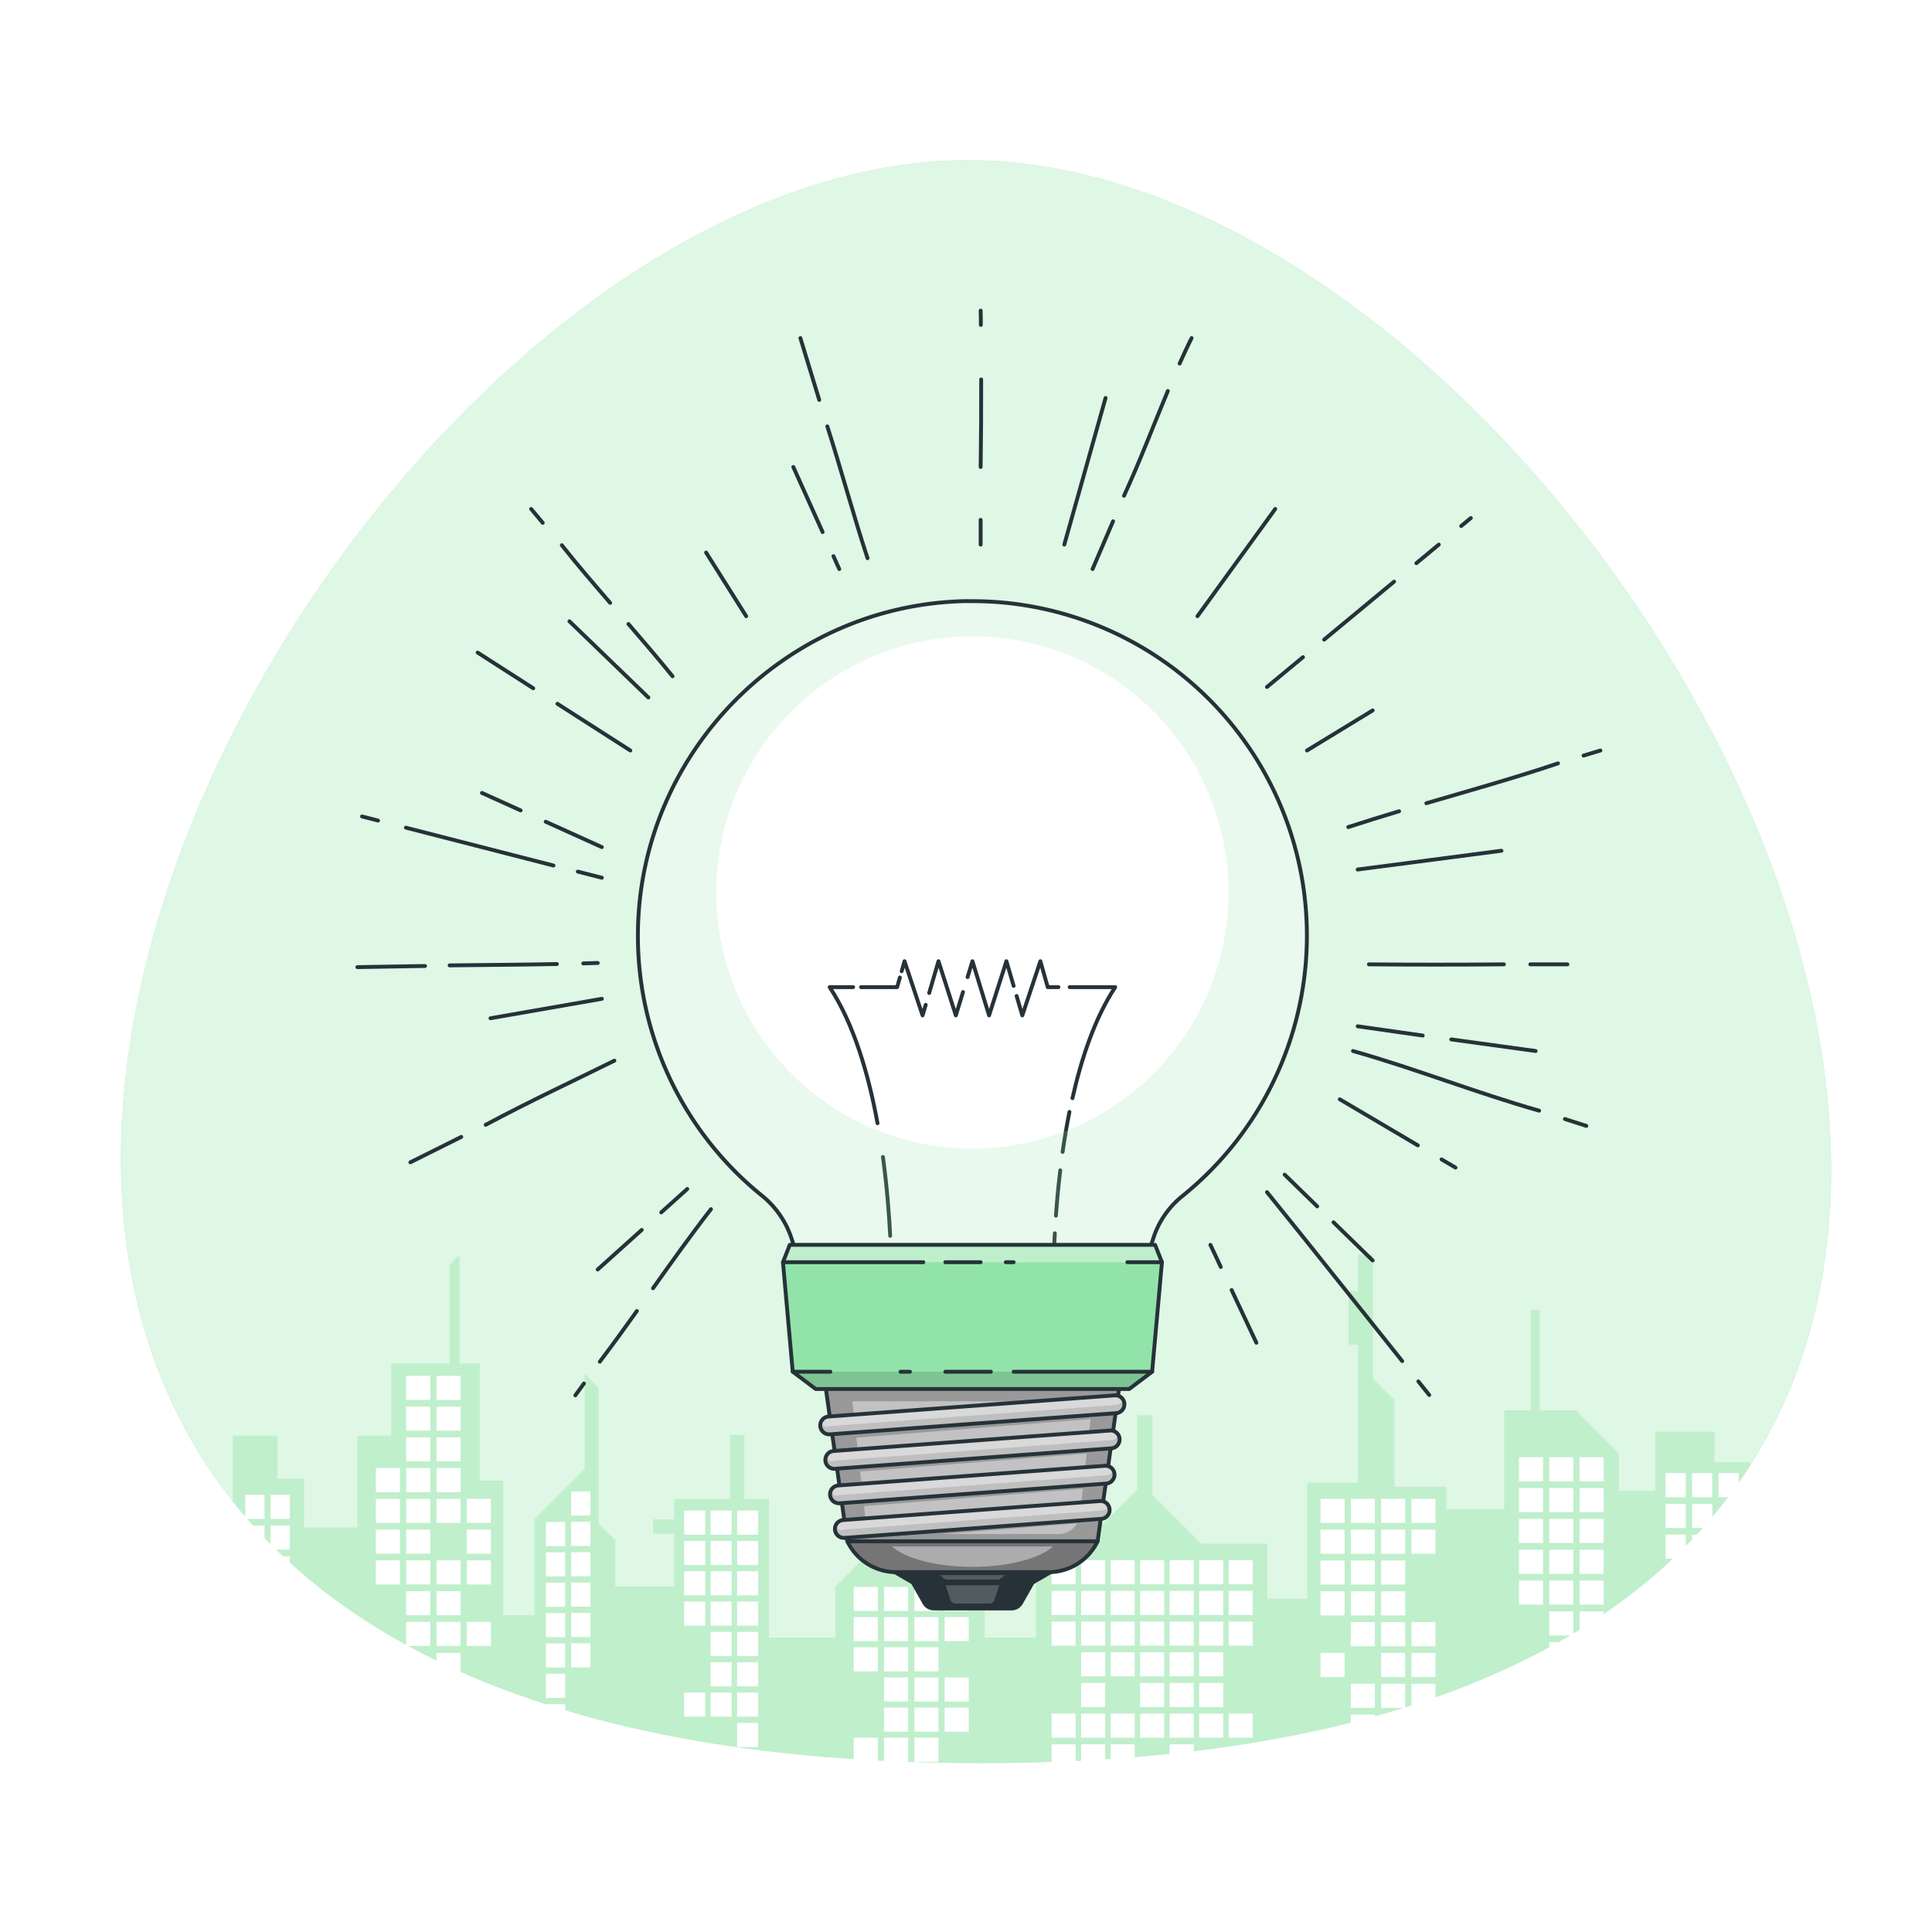 <svg class="animated" id="freepik_stories-light-bulb" xmlns="http://www.w3.org/2000/svg" xmlns:xlink="http://www.w3.org/1999/xlink" viewBox="0 0 500 500" version="1.1" xmlns:svgjs="http://svgjs.com/svgjs"><style>svg#freepik_stories-light-bulb:not(.animated) .animable {opacity: 0;}svg#freepik_stories-light-bulb.animated #freepik--background-simple--inject-2 {animation: 1s 1 forwards cubic-bezier(.36,-0.01,.5,1.38) slideLeft;animation-delay: 0s;}svg#freepik_stories-light-bulb.animated #freepik--Buildings--inject-2 {animation: 1s 1 forwards cubic-bezier(.36,-0.01,.5,1.38) lightSpeedRight,3s Infinite  linear shake;animation-delay: 0s,1s;}svg#freepik_stories-light-bulb.animated #freepik--Lines--inject-2 {animation: 1s 1 forwards cubic-bezier(.36,-0.01,.5,1.38) slideLeft,3s Infinite  linear heartbeat;animation-delay: 0s,1s;}svg#freepik_stories-light-bulb.animated #freepik--light-bulb--inject-2 {animation: 1s 1 forwards cubic-bezier(.36,-0.01,.5,1.38) zoomIn,1.5s Infinite  linear floating;animation-delay: 0s,1s;}            @keyframes slideLeft {                0% {                    opacity: 0;                    transform: translateX(-30px);                }                100% {                    opacity: 1;                    transform: translateX(0);                }            }                    @keyframes lightSpeedRight {              from {                transform: translate3d(50%, 0, 0) skewX(-20deg);                opacity: 0;              }              60% {                transform: skewX(10deg);                opacity: 1;              }              80% {                transform: skewX(-2deg);              }              to {                opacity: 1;                transform: translate3d(0, 0, 0);              }            }                    @keyframes shake {                10%, 90% {                    transform: translate3d(-1px, 0, 0);                  }                  20%, 80% {                    transform: translate3d(2px, 0, 0);                  }                  30%, 50%, 70% {                    transform: translate3d(-4px, 0, 0);                  }                  40%, 60% {                    transform: translate3d(4px, 0, 0);                  }            }                    @keyframes heartbeat {                0% {                    transform: scale(1);                }                10% {                    transform: scale(1.1);                }                30% {                    transform: scale(1);                }                40% {                    transform: scale(1);                }                50% {                    transform: scale(1.1);                }                60% {                    transform: scale(1);                }                100% {                    transform: scale(1);                }            }                    @keyframes zoomIn {                0% {                    opacity: 0;                    transform: scale(0.5);                }                100% {                    opacity: 1;                    transform: scale(1);                }            }                    @keyframes floating {                0% {                    opacity: 1;                    transform: translateY(0px);                }                50% {                    transform: translateY(-10px);                }                100% {                    opacity: 1;                    transform: translateY(0px);                }            }        </style><g id="freepik--background-simple--inject-2" class="animable" style="transform-origin: 252.601px 248.87px;"><path d="M453,379.17c-29.17,45.62-91.05,77.11-199.17,77.11-100.52,0-161.5-27.22-193.59-67.71C-33,271,117.45,41.46,250.54,41.46,380.17,41.46,529.69,259.2,453,379.17Z" style="fill: rgb(146, 227, 169); transform-origin: 252.601px 248.87px;" id="eli21mnlue2k" class="animable"></path><g id="eleostmvikc7"><path d="M453,379.17c-29.17,45.62-91.05,77.11-199.17,77.11-100.52,0-161.5-27.22-193.59-67.71C-33,271,117.45,41.46,250.54,41.46,380.17,41.46,529.69,259.2,453,379.17Z" style="fill: rgb(255, 255, 255); opacity: 0.7; transform-origin: 252.601px 248.87px;" class="animable"></path></g></g><g id="freepik--Buildings--inject-2" class="animable" style="transform-origin: 256.62px 395.16px;"><g id="elaw41ho4yx76"><path d="M453,378.44v.73c-29.17,45.62-91.05,77.11-199.17,77.11-100.52,0-161.5-27.22-193.59-67.71v-17H71.84v11.08h6.85v12.66H92.48V371.58h8.75V352.85h15.13V327.27l2.57-2.56v28.15h5.22v30.33h6.09V418h8.06V393.21l13-13V355.5l3.62,3.61v35.15l4.33,4.34v12H174.5V396.9H169v-3.69h5.51v-5.28h14.43V371.36h3.7v16.57H199V423.8h17.21V410.62l10-10h8.09V382.13H239v18.46h5.78l10.07,10.08V423.8h13.25V399.54h12.2l14-14v-19.3h3.95v20.61l12.63,12.63h17.09v14.27h10.35V383.71h13.13V348h-2.44V334.19h2.44v-9.48h3.87v32.13l5.55,5.54v22.39h13.45v5.8h15V365h6.85v-26h2.27v26h9.44L419,376.25v9.57h9.42V370.53H443.7v7.91Z" style="fill: rgb(146, 227, 169); opacity: 0.4; transform-origin: 256.62px 390.495px;" class="animable"></path></g><rect x="105.12" y="356.07" width="6.23" height="6.23" style="fill: rgb(255, 255, 255); transform-origin: 108.235px 359.185px;" id="elxfprv1ypbio" class="animable"></rect><rect x="112.97" y="356.07" width="6.23" height="6.23" style="fill: rgb(255, 255, 255); transform-origin: 116.085px 359.185px;" id="el18fwhreaqv8" class="animable"></rect><rect x="105.12" y="364.03" width="6.23" height="6.23" style="fill: rgb(255, 255, 255); transform-origin: 108.235px 367.145px;" id="el76m1zld24xs" class="animable"></rect><rect x="112.97" y="364.03" width="6.23" height="6.23" style="fill: rgb(255, 255, 255); transform-origin: 116.085px 367.145px;" id="elfeazpm6g32e" class="animable"></rect><rect x="105.12" y="371.98" width="6.23" height="6.23" style="fill: rgb(255, 255, 255); transform-origin: 108.235px 375.095px;" id="elht1n9dfbiyj" class="animable"></rect><rect x="112.97" y="371.98" width="6.23" height="6.23" style="fill: rgb(255, 255, 255); transform-origin: 116.085px 375.095px;" id="elm38hxi5zkz" class="animable"></rect><rect x="105.12" y="379.94" width="6.23" height="6.23" style="fill: rgb(255, 255, 255); transform-origin: 108.235px 383.055px;" id="el19ytz44ts57" class="animable"></rect><rect x="112.97" y="379.94" width="6.23" height="6.23" style="fill: rgb(255, 255, 255); transform-origin: 116.085px 383.055px;" id="eloyiaejk19am" class="animable"></rect><rect x="105.12" y="387.9" width="6.23" height="6.23" style="fill: rgb(255, 255, 255); transform-origin: 108.235px 391.015px;" id="elmnj2aw6bcbn" class="animable"></rect><rect x="112.97" y="387.9" width="6.23" height="6.23" style="fill: rgb(255, 255, 255); transform-origin: 116.085px 391.015px;" id="elkc9shefimg" class="animable"></rect><rect x="105.12" y="395.86" width="6.23" height="6.23" style="fill: rgb(255, 255, 255); transform-origin: 108.235px 398.975px;" id="el5oxcrm3li27" class="animable"></rect><rect x="105.12" y="403.82" width="6.23" height="6.23" style="fill: rgb(255, 255, 255); transform-origin: 108.235px 406.935px;" id="elwjvw94vepkq" class="animable"></rect><rect x="112.97" y="403.82" width="6.23" height="6.23" style="fill: rgb(255, 255, 255); transform-origin: 116.085px 406.935px;" id="elw3mh1j7irie" class="animable"></rect><rect x="105.12" y="411.78" width="6.23" height="6.23" style="fill: rgb(255, 255, 255); transform-origin: 108.235px 414.895px;" id="elye1av6hxpl" class="animable"></rect><rect x="112.97" y="411.78" width="6.23" height="6.23" style="fill: rgb(255, 255, 255); transform-origin: 116.085px 414.895px;" id="el8xft3drt1ul" class="animable"></rect><rect x="105.12" y="419.74" width="6.23" height="6.23" style="fill: rgb(255, 255, 255); transform-origin: 108.235px 422.855px;" id="elpxnon7egf7i" class="animable"></rect><rect x="112.97" y="419.74" width="6.23" height="6.23" style="fill: rgb(255, 255, 255); transform-origin: 116.085px 422.855px;" id="elm49jjkunepe" class="animable"></rect><rect x="120.81" y="387.9" width="6.23" height="6.23" style="fill: rgb(255, 255, 255); transform-origin: 123.925px 391.015px;" id="elx4u2aefsrr" class="animable"></rect><rect x="120.81" y="395.86" width="6.23" height="6.23" style="fill: rgb(255, 255, 255); transform-origin: 123.925px 398.975px;" id="el3rqx0dvzeel" class="animable"></rect><rect x="120.81" y="403.82" width="6.23" height="6.23" style="fill: rgb(255, 255, 255); transform-origin: 123.925px 406.935px;" id="el0je5jc1m3hxv" class="animable"></rect><rect x="120.81" y="419.74" width="6.23" height="6.23" style="fill: rgb(255, 255, 255); transform-origin: 123.925px 422.855px;" id="elqgk541jyp2" class="animable"></rect><rect x="97.27" y="379.94" width="6.23" height="6.23" style="fill: rgb(255, 255, 255); transform-origin: 100.385px 383.055px;" id="elzlf2ql22zle" class="animable"></rect><rect x="97.27" y="387.9" width="6.23" height="6.23" style="fill: rgb(255, 255, 255); transform-origin: 100.385px 391.015px;" id="el0x4e9rzee3x" class="animable"></rect><rect x="97.27" y="395.86" width="6.23" height="6.23" style="fill: rgb(255, 255, 255); transform-origin: 100.385px 398.975px;" id="ellzihgim9qjm" class="animable"></rect><rect x="97.27" y="403.82" width="6.23" height="6.23" style="fill: rgb(255, 255, 255); transform-origin: 100.385px 406.935px;" id="eldsyd7gjutf" class="animable"></rect><rect x="147.81" y="385.98" width="4.99" height="6.23" style="fill: rgb(255, 255, 255); transform-origin: 150.305px 389.095px;" id="elviagncmql4" class="animable"></rect><rect x="147.81" y="393.85" width="4.99" height="6.23" style="fill: rgb(255, 255, 255); transform-origin: 150.305px 396.965px;" id="elfc0ka7tdhr7" class="animable"></rect><rect x="147.81" y="401.71" width="4.99" height="6.23" style="fill: rgb(255, 255, 255); transform-origin: 150.305px 404.825px;" id="ellcxueht8tur" class="animable"></rect><rect x="147.81" y="409.57" width="4.99" height="6.23" style="fill: rgb(255, 255, 255); transform-origin: 150.305px 412.685px;" id="elsi9dcnotrz" class="animable"></rect><rect x="147.81" y="417.43" width="4.99" height="6.23" style="fill: rgb(255, 255, 255); transform-origin: 150.305px 420.545px;" id="el18pd7nua5o3" class="animable"></rect><rect x="147.81" y="425.29" width="4.99" height="6.23" style="fill: rgb(255, 255, 255); transform-origin: 150.305px 428.405px;" id="elj9xter3q5z" class="animable"></rect><rect x="141.27" y="393.89" width="4.99" height="6.23" style="fill: rgb(255, 255, 255); transform-origin: 143.765px 397.005px;" id="el3th1o48bxjh" class="animable"></rect><rect x="141.27" y="401.75" width="4.99" height="6.23" style="fill: rgb(255, 255, 255); transform-origin: 143.765px 404.865px;" id="elmgpnxg8pt0i" class="animable"></rect><rect x="141.27" y="409.6" width="4.99" height="6.23" style="fill: rgb(255, 255, 255); transform-origin: 143.765px 412.715px;" id="elj1jbgyzmnh" class="animable"></rect><rect x="141.27" y="417.46" width="4.99" height="6.23" style="fill: rgb(255, 255, 255); transform-origin: 143.765px 420.575px;" id="elabyvzc7ah5c" class="animable"></rect><rect x="141.27" y="425.31" width="4.99" height="6.23" style="fill: rgb(255, 255, 255); transform-origin: 143.765px 428.425px;" id="el0jx0h2l7fd99" class="animable"></rect><rect x="141.27" y="433.17" width="4.99" height="6.23" style="fill: rgb(255, 255, 255); transform-origin: 143.765px 436.285px;" id="elvsw7uuzrqdn" class="animable"></rect><rect x="70.01" y="386.85" width="4.99" height="6.23" style="fill: rgb(255, 255, 255); transform-origin: 72.505px 389.965px;" id="el9s376pwbhzn" class="animable"></rect><rect x="70.01" y="394.81" width="4.99" height="6.23" style="fill: rgb(255, 255, 255); transform-origin: 72.505px 397.925px;" id="elmeskyhqgpa" class="animable"></rect><rect x="70.01" y="402.77" width="4.99" height="6.23" style="fill: rgb(255, 255, 255); transform-origin: 72.505px 405.885px;" id="elc8zlpt30ayh" class="animable"></rect><rect x="70.01" y="418.68" width="4.99" height="6.23" style="fill: rgb(255, 255, 255); transform-origin: 72.505px 421.795px;" id="elnfwxgl5wnm" class="animable"></rect><rect x="70.01" y="426.64" width="4.99" height="6.23" style="fill: rgb(255, 255, 255); transform-origin: 72.505px 429.755px;" id="ellxosld6xhea" class="animable"></rect><rect x="63.47" y="386.85" width="4.99" height="6.23" style="fill: rgb(255, 255, 255); transform-origin: 65.965px 389.965px;" id="el7f5p4bw7usf" class="animable"></rect><rect x="63.47" y="394.81" width="4.99" height="6.23" style="fill: rgb(255, 255, 255); transform-origin: 65.965px 397.925px;" id="eldgbjqegt0tb" class="animable"></rect><rect x="63.47" y="402.77" width="4.99" height="6.23" style="fill: rgb(255, 255, 255); transform-origin: 65.965px 405.885px;" id="elckhjnhzq5a" class="animable"></rect><rect x="63.47" y="410.72" width="4.99" height="6.23" style="fill: rgb(255, 255, 255); transform-origin: 65.965px 413.835px;" id="elkoczrql2jj" class="animable"></rect><rect x="63.47" y="418.68" width="4.99" height="6.23" style="fill: rgb(255, 255, 255); transform-origin: 65.965px 421.795px;" id="elppmobeql57" class="animable"></rect><rect x="183.91" y="390.94" width="5.44" height="6.23" style="fill: rgb(255, 255, 255); transform-origin: 186.63px 394.055px;" id="eljdffzi5vwc" class="animable"></rect><rect x="190.76" y="390.94" width="5.44" height="6.23" style="fill: rgb(255, 255, 255); transform-origin: 193.48px 394.055px;" id="el7ee479qk9s2" class="animable"></rect><rect x="183.91" y="398.79" width="5.44" height="6.23" style="fill: rgb(255, 255, 255); transform-origin: 186.63px 401.905px;" id="elp9b0rq3ub9n" class="animable"></rect><rect x="190.76" y="398.79" width="5.44" height="6.23" style="fill: rgb(255, 255, 255); transform-origin: 193.48px 401.905px;" id="el47kih3jd4m9" class="animable"></rect><rect x="183.91" y="406.64" width="5.44" height="6.23" style="fill: rgb(255, 255, 255); transform-origin: 186.63px 409.755px;" id="el7ba0rfosp8v" class="animable"></rect><rect x="190.76" y="406.64" width="5.44" height="6.23" style="fill: rgb(255, 255, 255); transform-origin: 193.48px 409.755px;" id="elwd6sjv42tn" class="animable"></rect><rect x="183.91" y="414.49" width="5.44" height="6.23" style="fill: rgb(255, 255, 255); transform-origin: 186.63px 417.605px;" id="elpl1werh24oc" class="animable"></rect><rect x="190.76" y="414.49" width="5.44" height="6.23" style="fill: rgb(255, 255, 255); transform-origin: 193.48px 417.605px;" id="eliaip5205wd" class="animable"></rect><rect x="183.91" y="422.34" width="5.44" height="6.23" style="fill: rgb(255, 255, 255); transform-origin: 186.63px 425.455px;" id="el4dohx1oozsr" class="animable"></rect><rect x="190.76" y="422.34" width="5.44" height="6.23" style="fill: rgb(255, 255, 255); transform-origin: 193.48px 425.455px;" id="el7znolv1nw2x" class="animable"></rect><rect x="183.91" y="430.19" width="5.44" height="6.23" style="fill: rgb(255, 255, 255); transform-origin: 186.63px 433.305px;" id="eltldcvhwhdgq" class="animable"></rect><rect x="190.76" y="430.19" width="5.44" height="6.23" style="fill: rgb(255, 255, 255); transform-origin: 193.48px 433.305px;" id="el3ay8o7o1s6g" class="animable"></rect><rect x="177.07" y="390.94" width="5.44" height="6.23" style="fill: rgb(255, 255, 255); transform-origin: 179.79px 394.055px;" id="elxcacbpmnc1s" class="animable"></rect><rect x="177.07" y="398.79" width="5.44" height="6.23" style="fill: rgb(255, 255, 255); transform-origin: 179.79px 401.905px;" id="elm1reqrwvwul" class="animable"></rect><rect x="177.07" y="406.64" width="5.44" height="6.23" style="fill: rgb(255, 255, 255); transform-origin: 179.79px 409.755px;" id="elw3id5q8iax" class="animable"></rect><rect x="177.07" y="414.49" width="5.44" height="6.23" style="fill: rgb(255, 255, 255); transform-origin: 179.79px 417.605px;" id="el3buu31s8zen" class="animable"></rect><rect x="228.79" y="410.7" width="6.23" height="6.23" style="fill: rgb(255, 255, 255); transform-origin: 231.905px 413.815px;" id="eli6ov2i4zoz" class="animable"></rect><rect x="236.64" y="410.7" width="6.23" height="6.23" style="fill: rgb(255, 255, 255); transform-origin: 239.755px 413.815px;" id="el86tuam1m67v" class="animable"></rect><rect x="228.79" y="418.51" width="6.23" height="6.23" style="fill: rgb(255, 255, 255); transform-origin: 231.905px 421.625px;" id="eldy6yu84gtug" class="animable"></rect><rect x="236.64" y="418.51" width="6.23" height="6.23" style="fill: rgb(255, 255, 255); transform-origin: 239.755px 421.625px;" id="elib24c3unq1n" class="animable"></rect><rect x="228.79" y="426.32" width="6.23" height="6.23" style="fill: rgb(255, 255, 255); transform-origin: 231.905px 429.435px;" id="el0i0xixlwn0p" class="animable"></rect><rect x="236.64" y="426.32" width="6.23" height="6.23" style="fill: rgb(255, 255, 255); transform-origin: 239.755px 429.435px;" id="elit83x7ymkhm" class="animable"></rect><rect x="228.79" y="434.12" width="6.23" height="6.23" style="fill: rgb(255, 255, 255); transform-origin: 231.905px 437.235px;" id="ely79n9rddxm" class="animable"></rect><rect x="236.64" y="434.12" width="6.23" height="6.23" style="fill: rgb(255, 255, 255); transform-origin: 239.755px 437.235px;" id="el53yukqbusdr" class="animable"></rect><rect x="228.79" y="441.93" width="6.23" height="6.23" style="fill: rgb(255, 255, 255); transform-origin: 231.905px 445.045px;" id="eldlpwkwjdj54" class="animable"></rect><rect x="236.64" y="441.93" width="6.23" height="6.23" style="fill: rgb(255, 255, 255); transform-origin: 239.755px 445.045px;" id="eluqmtbkz8nzl" class="animable"></rect><rect x="244.48" y="410.7" width="6.23" height="6.23" style="fill: rgb(255, 255, 255); transform-origin: 247.595px 413.815px;" id="elnzwnlz4vvqb" class="animable"></rect><rect x="244.48" y="418.51" width="6.23" height="6.23" style="fill: rgb(255, 255, 255); transform-origin: 247.595px 421.625px;" id="elpthd08iy2bi" class="animable"></rect><rect x="244.48" y="434.12" width="6.23" height="6.23" style="fill: rgb(255, 255, 255); transform-origin: 247.595px 437.235px;" id="elng3osmctahn" class="animable"></rect><rect x="244.48" y="441.93" width="6.23" height="6.23" style="fill: rgb(255, 255, 255); transform-origin: 247.595px 445.045px;" id="elw8e6yzmm0o" class="animable"></rect><rect x="220.95" y="410.7" width="6.23" height="6.23" style="fill: rgb(255, 255, 255); transform-origin: 224.065px 413.815px;" id="elb7r3dwlbwob" class="animable"></rect><rect x="220.95" y="418.51" width="6.23" height="6.23" style="fill: rgb(255, 255, 255); transform-origin: 224.065px 421.625px;" id="ela4e3fcxjw6i" class="animable"></rect><rect x="220.95" y="426.32" width="6.23" height="6.23" style="fill: rgb(255, 255, 255); transform-origin: 224.065px 429.435px;" id="el0xeynm6vnfjn" class="animable"></rect><rect x="349.58" y="387.9" width="6.23" height="6.23" style="fill: rgb(255, 255, 255); transform-origin: 352.695px 391.015px;" id="elh9249ku2wt4" class="animable"></rect><rect x="357.43" y="387.9" width="6.23" height="6.23" style="fill: rgb(255, 255, 255); transform-origin: 360.545px 391.015px;" id="el0sw7n9xzg6e" class="animable"></rect><rect x="349.58" y="395.88" width="6.23" height="6.23" style="fill: rgb(255, 255, 255); transform-origin: 352.695px 398.995px;" id="elosc5g6zfm4p" class="animable"></rect><rect x="357.43" y="395.88" width="6.23" height="6.23" style="fill: rgb(255, 255, 255); transform-origin: 360.545px 398.995px;" id="elaylfs9o1wsl" class="animable"></rect><rect x="349.58" y="403.85" width="6.23" height="6.23" style="fill: rgb(255, 255, 255); transform-origin: 352.695px 406.965px;" id="elnju5z9qixp" class="animable"></rect><rect x="357.43" y="403.85" width="6.23" height="6.23" style="fill: rgb(255, 255, 255); transform-origin: 360.545px 406.965px;" id="elj96eiiyyxg" class="animable"></rect><rect x="349.58" y="411.83" width="6.23" height="6.23" style="fill: rgb(255, 255, 255); transform-origin: 352.695px 414.945px;" id="eltwbah2r2uto" class="animable"></rect><rect x="357.43" y="411.83" width="6.23" height="6.23" style="fill: rgb(255, 255, 255); transform-origin: 360.545px 414.945px;" id="elne5m75nr6hm" class="animable"></rect><rect x="349.58" y="419.81" width="6.23" height="6.23" style="fill: rgb(255, 255, 255); transform-origin: 352.695px 422.925px;" id="el1p11i8tfljk" class="animable"></rect><rect x="357.43" y="419.81" width="6.23" height="6.23" style="fill: rgb(255, 255, 255); transform-origin: 360.545px 422.925px;" id="elpntmlm0nbt" class="animable"></rect><rect x="365.28" y="387.9" width="6.23" height="6.23" style="fill: rgb(255, 255, 255); transform-origin: 368.395px 391.015px;" id="elgef4e8dmllf" class="animable"></rect><rect x="365.28" y="395.88" width="6.23" height="6.23" style="fill: rgb(255, 255, 255); transform-origin: 368.395px 398.995px;" id="elzyek45xstg" class="animable"></rect><rect x="365.28" y="419.81" width="6.23" height="6.23" style="fill: rgb(255, 255, 255); transform-origin: 368.395px 422.925px;" id="el7b4ykwazpf8" class="animable"></rect><rect x="393.1" y="377.14" width="6.23" height="6.23" style="fill: rgb(255, 255, 255); transform-origin: 396.215px 380.255px;" id="el0n8xc7dqinyc" class="animable"></rect><rect x="400.95" y="377.14" width="6.23" height="6.23" style="fill: rgb(255, 255, 255); transform-origin: 404.065px 380.255px;" id="el7zz2jvnw79b" class="animable"></rect><rect x="393.1" y="385.12" width="6.23" height="6.23" style="fill: rgb(255, 255, 255); transform-origin: 396.215px 388.235px;" id="elbmk1winngl7" class="animable"></rect><rect x="400.95" y="385.12" width="6.23" height="6.23" style="fill: rgb(255, 255, 255); transform-origin: 404.065px 388.235px;" id="elgugkpbpe3vk" class="animable"></rect><rect x="393.1" y="393.09" width="6.23" height="6.23" style="fill: rgb(255, 255, 255); transform-origin: 396.215px 396.205px;" id="elp1wbg46xm2" class="animable"></rect><rect x="400.95" y="393.09" width="6.23" height="6.23" style="fill: rgb(255, 255, 255); transform-origin: 404.065px 396.205px;" id="elnimg7lgp5pj" class="animable"></rect><rect x="393.1" y="401.07" width="6.23" height="6.23" style="fill: rgb(255, 255, 255); transform-origin: 396.215px 404.185px;" id="elqcu72wu2yy" class="animable"></rect><rect x="400.95" y="401.07" width="6.23" height="6.23" style="fill: rgb(255, 255, 255); transform-origin: 404.065px 404.185px;" id="elanbye9cubdp" class="animable"></rect><rect x="393.1" y="409.05" width="6.23" height="6.23" style="fill: rgb(255, 255, 255); transform-origin: 396.215px 412.165px;" id="el3x5i3zqcxk1" class="animable"></rect><rect x="400.95" y="409.05" width="6.23" height="6.23" style="fill: rgb(255, 255, 255); transform-origin: 404.065px 412.165px;" id="elvmr1vstp7jh" class="animable"></rect><rect x="408.79" y="377.14" width="6.23" height="6.23" style="fill: rgb(255, 255, 255); transform-origin: 411.905px 380.255px;" id="elwff1o5ocyn" class="animable"></rect><rect x="408.79" y="385.12" width="6.23" height="6.23" style="fill: rgb(255, 255, 255); transform-origin: 411.905px 388.235px;" id="elb6kxx82rcxl" class="animable"></rect><rect x="408.79" y="393.09" width="6.23" height="6.23" style="fill: rgb(255, 255, 255); transform-origin: 411.905px 396.205px;" id="eliivv8kxpjy" class="animable"></rect><rect x="408.79" y="401.07" width="6.23" height="6.23" style="fill: rgb(255, 255, 255); transform-origin: 411.905px 404.185px;" id="el3q25xd92rin" class="animable"></rect><rect x="408.79" y="409.05" width="6.23" height="6.23" style="fill: rgb(255, 255, 255); transform-origin: 411.905px 412.165px;" id="el9knlkdn1jp" class="animable"></rect><rect x="431.06" y="381.25" width="5.23" height="6.23" style="fill: rgb(255, 255, 255); transform-origin: 433.675px 384.365px;" id="el3m9l9q7xgz7" class="animable"></rect><rect x="437.91" y="381.25" width="5.23" height="6.23" style="fill: rgb(255, 255, 255); transform-origin: 440.525px 384.365px;" id="elcjl03g9w8kg" class="animable"></rect><rect x="431.06" y="389.21" width="5.23" height="6.23" style="fill: rgb(255, 255, 255); transform-origin: 433.675px 392.325px;" id="elkuis83wf9o" class="animable"></rect><rect x="437.91" y="389.21" width="5.23" height="6.23" style="fill: rgb(255, 255, 255); transform-origin: 440.525px 392.325px;" id="elfkesp2uy80f" class="animable"></rect><rect x="431.06" y="397.17" width="5.23" height="6.23" style="fill: rgb(255, 255, 255); transform-origin: 433.675px 400.285px;" id="eltrywre29ol8" class="animable"></rect><rect x="437.91" y="397.17" width="5.23" height="6.23" style="fill: rgb(255, 255, 255); transform-origin: 440.525px 400.285px;" id="elh8aq9h1rg3v" class="animable"></rect><rect x="437.91" y="405.13" width="5.23" height="6.23" style="fill: rgb(255, 255, 255); transform-origin: 440.525px 408.245px;" id="elmyjje0drao" class="animable"></rect><rect x="431.06" y="413.09" width="5.23" height="6.23" style="fill: rgb(255, 255, 255); transform-origin: 433.675px 416.205px;" id="el3tzr9drhrkb" class="animable"></rect><rect x="444.76" y="381.25" width="5.23" height="6.23" style="fill: rgb(255, 255, 255); transform-origin: 447.375px 384.365px;" id="elaoxsnzy343u" class="animable"></rect><rect x="444.76" y="405.13" width="5.23" height="6.23" style="fill: rgb(255, 255, 255); transform-origin: 447.375px 408.245px;" id="el5oy22oys1ee" class="animable"></rect><rect x="341.74" y="387.9" width="6.23" height="6.23" style="fill: rgb(255, 255, 255); transform-origin: 344.855px 391.015px;" id="elz1vr1usal49" class="animable"></rect><rect x="341.74" y="395.88" width="6.23" height="6.23" style="fill: rgb(255, 255, 255); transform-origin: 344.855px 398.995px;" id="elotv92h0udhd" class="animable"></rect><rect x="341.74" y="403.85" width="6.23" height="6.23" style="fill: rgb(255, 255, 255); transform-origin: 344.855px 406.965px;" id="el4420ommt7zp" class="animable"></rect><rect x="341.74" y="411.83" width="6.23" height="6.23" style="fill: rgb(255, 255, 255); transform-origin: 344.855px 414.945px;" id="eli5o6q4ez9y" class="animable"></rect><rect x="302.7" y="411.72" width="6.23" height="6.23" style="fill: rgb(255, 255, 255); transform-origin: 305.815px 414.835px;" id="elcrtthzepggw" class="animable"></rect><rect x="295.06" y="411.72" width="6.23" height="6.23" style="fill: rgb(255, 255, 255); transform-origin: 298.175px 414.835px;" id="el4zddzjhfhg" class="animable"></rect><rect x="287.43" y="411.72" width="6.23" height="6.23" style="fill: rgb(255, 255, 255); transform-origin: 290.545px 414.835px;" id="el40pb71kk962" class="animable"></rect><rect x="279.79" y="411.72" width="6.23" height="6.23" style="fill: rgb(255, 255, 255); transform-origin: 282.905px 414.835px;" id="elzj7wf9is05l" class="animable"></rect><rect x="272.15" y="411.72" width="6.23" height="6.23" style="fill: rgb(255, 255, 255); transform-origin: 275.265px 414.835px;" id="el0jb6ls29dgdb" class="animable"></rect><rect x="310.34" y="411.72" width="6.23" height="6.23" style="fill: rgb(255, 255, 255); transform-origin: 313.455px 414.835px;" id="elsu2906ag4wj" class="animable"></rect><rect x="317.98" y="411.72" width="6.23" height="6.23" style="fill: rgb(255, 255, 255); transform-origin: 321.095px 414.835px;" id="elo51vzxbqi1d" class="animable"></rect><rect x="302.7" y="419.66" width="6.23" height="6.23" style="fill: rgb(255, 255, 255); transform-origin: 305.815px 422.775px;" id="el4nqbflb9qjd" class="animable"></rect><rect x="295.06" y="419.66" width="6.23" height="6.23" style="fill: rgb(255, 255, 255); transform-origin: 298.175px 422.775px;" id="elde257gfd3f8" class="animable"></rect><rect x="287.43" y="419.66" width="6.23" height="6.23" style="fill: rgb(255, 255, 255); transform-origin: 290.545px 422.775px;" id="elngvzd7hknfc" class="animable"></rect><rect x="279.79" y="419.66" width="6.23" height="6.23" style="fill: rgb(255, 255, 255); transform-origin: 282.905px 422.775px;" id="el2gsrs59vevn" class="animable"></rect><rect x="272.15" y="419.66" width="6.23" height="6.23" style="fill: rgb(255, 255, 255); transform-origin: 275.265px 422.775px;" id="ele4ehb6v380h" class="animable"></rect><rect x="310.34" y="419.66" width="6.23" height="6.23" style="fill: rgb(255, 255, 255); transform-origin: 313.455px 422.775px;" id="el9iescqpajws" class="animable"></rect><rect x="317.98" y="419.66" width="6.23" height="6.23" style="fill: rgb(255, 255, 255); transform-origin: 321.095px 422.775px;" id="el74bbvnifjjm" class="animable"></rect><rect x="302.7" y="427.61" width="6.23" height="6.23" style="fill: rgb(255, 255, 255); transform-origin: 305.815px 430.725px;" id="elrdsmi6ox66d" class="animable"></rect><rect x="295.06" y="427.61" width="6.23" height="6.23" style="fill: rgb(255, 255, 255); transform-origin: 298.175px 430.725px;" id="elscf80xprj2c" class="animable"></rect><rect x="287.43" y="427.61" width="6.23" height="6.23" style="fill: rgb(255, 255, 255); transform-origin: 290.545px 430.725px;" id="el2f668oukqa9" class="animable"></rect><rect x="279.79" y="427.61" width="6.23" height="6.23" style="fill: rgb(255, 255, 255); transform-origin: 282.905px 430.725px;" id="elosov5irvfoj" class="animable"></rect><rect x="310.34" y="427.61" width="6.23" height="6.23" style="fill: rgb(255, 255, 255); transform-origin: 313.455px 430.725px;" id="elq4ybmydif1s" class="animable"></rect><rect x="302.7" y="435.55" width="6.23" height="6.23" style="fill: rgb(255, 255, 255); transform-origin: 305.815px 438.665px;" id="eli5d0qs76tp" class="animable"></rect><rect x="295.06" y="435.55" width="6.23" height="6.23" style="fill: rgb(255, 255, 255); transform-origin: 298.175px 438.665px;" id="el4pia70379bg" class="animable"></rect><rect x="279.79" y="435.55" width="6.23" height="6.23" style="fill: rgb(255, 255, 255); transform-origin: 282.905px 438.665px;" id="eliw2ap539z9k" class="animable"></rect><rect x="310.34" y="435.55" width="6.23" height="6.23" style="fill: rgb(255, 255, 255); transform-origin: 313.455px 438.665px;" id="el44hbs9eytxd" class="animable"></rect><rect x="302.7" y="443.49" width="6.23" height="6.23" style="fill: rgb(255, 255, 255); transform-origin: 305.815px 446.605px;" id="eldvxf19iimvu" class="animable"></rect><rect x="295.06" y="443.49" width="6.23" height="6.23" style="fill: rgb(255, 255, 255); transform-origin: 298.175px 446.605px;" id="elbi7sngbx7i" class="animable"></rect><rect x="287.43" y="443.49" width="6.23" height="6.23" style="fill: rgb(255, 255, 255); transform-origin: 290.545px 446.605px;" id="el154tdeykayx" class="animable"></rect><rect x="279.79" y="443.49" width="6.23" height="6.23" style="fill: rgb(255, 255, 255); transform-origin: 282.905px 446.605px;" id="el0bs63eb45o4i" class="animable"></rect><rect x="272.15" y="443.49" width="6.23" height="6.23" style="fill: rgb(255, 255, 255); transform-origin: 275.265px 446.605px;" id="elhtlgj3i2uev" class="animable"></rect><rect x="310.34" y="443.49" width="6.23" height="6.23" style="fill: rgb(255, 255, 255); transform-origin: 313.455px 446.605px;" id="elf457erevx0f" class="animable"></rect><rect x="317.98" y="443.49" width="6.23" height="6.23" style="fill: rgb(255, 255, 255); transform-origin: 321.095px 446.605px;" id="el13u71pprlbq" class="animable"></rect><rect x="302.7" y="451.43" width="6.23" height="6.23" style="fill: rgb(255, 255, 255); transform-origin: 305.815px 454.545px;" id="el6r8ltl480rb" class="animable"></rect><rect x="287.43" y="451.43" width="6.23" height="6.23" style="fill: rgb(255, 255, 255); transform-origin: 290.545px 454.545px;" id="ellh0whmntl3" class="animable"></rect><rect x="279.79" y="451.43" width="6.23" height="6.23" style="fill: rgb(255, 255, 255); transform-origin: 282.905px 454.545px;" id="elrvla9id5cm" class="animable"></rect><rect x="272.15" y="451.43" width="6.23" height="6.23" style="fill: rgb(255, 255, 255); transform-origin: 275.265px 454.545px;" id="el6bom3n4snbo" class="animable"></rect><rect x="302.7" y="459.38" width="6.23" height="6.23" style="fill: rgb(255, 255, 255); transform-origin: 305.815px 462.495px;" id="el7tt1wc7xpoo" class="animable"></rect><rect x="279.79" y="459.38" width="6.23" height="6.23" style="fill: rgb(255, 255, 255); transform-origin: 282.905px 462.495px;" id="elexs7s6107ed" class="animable"></rect><rect x="317.98" y="459.38" width="6.23" height="6.23" style="fill: rgb(255, 255, 255); transform-origin: 321.095px 462.495px;" id="el762o4db8sgj" class="animable"></rect><rect x="302.7" y="403.78" width="6.23" height="6.23" style="fill: rgb(255, 255, 255); transform-origin: 305.815px 406.895px;" id="elif9kopjok7" class="animable"></rect><rect x="295.06" y="403.78" width="6.23" height="6.23" style="fill: rgb(255, 255, 255); transform-origin: 298.175px 406.895px;" id="elw8vsrfwisy" class="animable"></rect><rect x="287.43" y="403.78" width="6.23" height="6.23" style="fill: rgb(255, 255, 255); transform-origin: 290.545px 406.895px;" id="elspq95xe6sm" class="animable"></rect><rect x="279.79" y="403.78" width="6.23" height="6.23" style="fill: rgb(255, 255, 255); transform-origin: 282.905px 406.895px;" id="elv24bdntqfaa" class="animable"></rect><rect x="272.15" y="403.78" width="6.23" height="6.23" style="fill: rgb(255, 255, 255); transform-origin: 275.265px 406.895px;" id="eltdxm5tt26q" class="animable"></rect><rect x="310.34" y="403.78" width="6.23" height="6.23" style="fill: rgb(255, 255, 255); transform-origin: 313.455px 406.895px;" id="elp5jr0jvj4g" class="animable"></rect><rect x="317.98" y="403.78" width="6.23" height="6.23" style="fill: rgb(255, 255, 255); transform-origin: 321.095px 406.895px;" id="elxy00qxej7z" class="animable"></rect><rect x="400.95" y="417.02" width="6.23" height="6.23" style="fill: rgb(255, 255, 255); transform-origin: 404.065px 420.135px;" id="elcs6jvpo3z0r" class="animable"></rect><rect x="400.95" y="425" width="6.23" height="6.23" style="fill: rgb(255, 255, 255); transform-origin: 404.065px 428.115px;" id="elffkj8xa8tzg" class="animable"></rect><rect x="393.1" y="432.97" width="6.23" height="6.23" style="fill: rgb(255, 255, 255); transform-origin: 396.215px 436.085px;" id="el3wsruf9ucra" class="animable"></rect><rect x="408.79" y="417.02" width="6.23" height="6.23" style="fill: rgb(255, 255, 255); transform-origin: 411.905px 420.135px;" id="el4k7vpkznj83" class="animable"></rect><rect x="408.79" y="425" width="6.23" height="6.23" style="fill: rgb(255, 255, 255); transform-origin: 411.905px 428.115px;" id="elozdg5bijkii" class="animable"></rect><rect x="357.43" y="427.78" width="6.23" height="6.23" style="fill: rgb(255, 255, 255); transform-origin: 360.545px 430.895px;" id="el47lubfa3q3q" class="animable"></rect><rect x="349.58" y="435.76" width="6.23" height="6.23" style="fill: rgb(255, 255, 255); transform-origin: 352.695px 438.875px;" id="elba8iek98md" class="animable"></rect><rect x="357.43" y="435.76" width="6.23" height="6.23" style="fill: rgb(255, 255, 255); transform-origin: 360.545px 438.875px;" id="ellru44gvmdif" class="animable"></rect><rect x="349.58" y="443.74" width="6.23" height="6.23" style="fill: rgb(255, 255, 255); transform-origin: 352.695px 446.855px;" id="elo3fb7soxtw" class="animable"></rect><rect x="357.43" y="443.74" width="6.23" height="6.23" style="fill: rgb(255, 255, 255); transform-origin: 360.545px 446.855px;" id="el051mevhjox5t" class="animable"></rect><rect x="365.28" y="427.78" width="6.23" height="6.23" style="fill: rgb(255, 255, 255); transform-origin: 368.395px 430.895px;" id="elctep8p5xb2c" class="animable"></rect><rect x="365.28" y="435.76" width="6.23" height="6.23" style="fill: rgb(255, 255, 255); transform-origin: 368.395px 438.875px;" id="elxtul3kjkbbo" class="animable"></rect><rect x="341.74" y="427.78" width="6.23" height="6.23" style="fill: rgb(255, 255, 255); transform-origin: 344.855px 430.895px;" id="elhpcr07xu7tw" class="animable"></rect><rect x="228.79" y="449.73" width="6.23" height="6.23" style="fill: rgb(255, 255, 255); transform-origin: 231.905px 452.845px;" id="el5hzej4don6d" class="animable"></rect><rect x="236.64" y="449.73" width="6.23" height="6.23" style="fill: rgb(255, 255, 255); transform-origin: 239.755px 452.845px;" id="el0pjxtstbo0t" class="animable"></rect><rect x="228.79" y="457.54" width="6.23" height="6.23" style="fill: rgb(255, 255, 255); transform-origin: 231.905px 460.655px;" id="el6unwdbqsx8a" class="animable"></rect><rect x="220.95" y="449.73" width="6.23" height="6.23" style="fill: rgb(255, 255, 255); transform-origin: 224.065px 452.845px;" id="el25t0z74qlz8" class="animable"></rect><rect x="183.91" y="438.04" width="5.44" height="6.23" style="fill: rgb(255, 255, 255); transform-origin: 186.63px 441.155px;" id="eli1k0toi982" class="animable"></rect><rect x="190.76" y="438.04" width="5.44" height="6.23" style="fill: rgb(255, 255, 255); transform-origin: 193.48px 441.155px;" id="elxm3ai03x2b" class="animable"></rect><rect x="190.76" y="445.89" width="5.44" height="6.23" style="fill: rgb(255, 255, 255); transform-origin: 193.48px 449.005px;" id="elok0zk51cx3" class="animable"></rect><rect x="177.07" y="438.04" width="5.44" height="6.23" style="fill: rgb(255, 255, 255); transform-origin: 179.79px 441.155px;" id="elek8qqalyep" class="animable"></rect><rect x="177.07" y="453.74" width="5.44" height="6.23" style="fill: rgb(255, 255, 255); transform-origin: 179.79px 456.855px;" id="elecojzhg7usg" class="animable"></rect><rect x="147.81" y="448.87" width="4.99" height="6.23" style="fill: rgb(255, 255, 255); transform-origin: 150.305px 451.985px;" id="el72e43bwdc4f" class="animable"></rect><rect x="147.81" y="456.74" width="4.99" height="6.23" style="fill: rgb(255, 255, 255); transform-origin: 150.305px 459.855px;" id="elg8psxebh38w" class="animable"></rect><rect x="141.27" y="441.03" width="4.99" height="6.23" style="fill: rgb(255, 255, 255); transform-origin: 143.765px 444.145px;" id="elbkt8oj6yeye" class="animable"></rect><rect x="141.27" y="448.88" width="4.99" height="6.23" style="fill: rgb(255, 255, 255); transform-origin: 143.765px 451.995px;" id="elp0n6er3am2" class="animable"></rect><rect x="112.97" y="427.78" width="6.23" height="6.23" style="fill: rgb(255, 255, 255); transform-origin: 116.085px 430.895px;" id="elrntcfwjmip" class="animable"></rect><rect x="105.12" y="435.74" width="6.23" height="6.23" style="fill: rgb(255, 255, 255); transform-origin: 108.235px 438.855px;" id="elcqqd6gncthf" class="animable"></rect></g><g id="freepik--Lines--inject-2" class="animable" style="transform-origin: 253.34px 220.75px;"><path d="M253.84,84.08c0-1.23,0-2.46-.05-3.69" style="fill: none; stroke: rgb(38, 50, 56); stroke-linecap: round; stroke-linejoin: round; transform-origin: 253.815px 82.235px;" id="elstgyrkl6fxp" class="animable"></path><path d="M253.79,120.86q.17-11.33.14-22.66" style="fill: none; stroke: rgb(38, 50, 56); stroke-linecap: round; stroke-linejoin: round; transform-origin: 253.862px 109.53px;" id="elkq8v7okq5pr" class="animable"></path><path d="M253.79,140.94v-6.4" style="fill: none; stroke: rgb(38, 50, 56); stroke-linecap: round; stroke-linejoin: round; transform-origin: 253.79px 137.74px;" id="el3mu8i9jv9jz" class="animable"></path><path d="M305.29,94.08c1-2.21,2-4.41,3.09-6.58" style="fill: none; stroke: rgb(38, 50, 56); stroke-linecap: round; stroke-linejoin: round; transform-origin: 306.835px 90.79px;" id="eloqlhu8ywgis" class="animable"></path><path d="M290.89,128.3c4.11-8.9,7.57-18.07,11.34-27.11" style="fill: none; stroke: rgb(38, 50, 56); stroke-linecap: round; stroke-linejoin: round; transform-origin: 296.56px 114.745px;" id="elwfi6u6vu5ud" class="animable"></path><path d="M282.76,147.27q2.65-6.2,5.3-12.37" style="fill: none; stroke: rgb(38, 50, 56); stroke-linecap: round; stroke-linejoin: round; transform-origin: 285.41px 141.085px;" id="elmnuyqwq7u" class="animable"></path><line x1="275.44" y1="140.94" x2="286.12" y2="102.99" style="fill: none; stroke: rgb(38, 50, 56); stroke-linecap: round; stroke-linejoin: round; transform-origin: 280.78px 121.965px;" id="elhemqeualqxe" class="animable"></line><path d="M214.11,110.35c3.64,11.36,6.73,22.93,10.41,34.11" style="fill: none; stroke: rgb(38, 50, 56); stroke-linecap: round; stroke-linejoin: round; transform-origin: 219.315px 127.405px;" id="el8m6qe1o6d28" class="animable"></path><path d="M207.14,87.5q2.45,8,4.88,16" style="fill: none; stroke: rgb(38, 50, 56); stroke-linecap: round; stroke-linejoin: round; transform-origin: 209.58px 95.5px;" id="elxdhtzseu12" class="animable"></path><path d="M215.7,143.94l1.5,3.33" style="fill: none; stroke: rgb(38, 50, 56); stroke-linecap: round; stroke-linejoin: round; transform-origin: 216.45px 145.605px;" id="el87ityh0zm0w" class="animable"></path><path d="M205.31,120.86l7.58,16.83" style="fill: none; stroke: rgb(38, 50, 56); stroke-linecap: round; stroke-linejoin: round; transform-origin: 209.1px 129.275px;" id="ellrxhjxsg6q" class="animable"></path><path d="M162.64,161.49c3.86,4.46,7.69,8.95,11.42,13.53" style="fill: none; stroke: rgb(38, 50, 56); stroke-linecap: round; stroke-linejoin: round; transform-origin: 168.35px 168.255px;" id="elcp2cp8ybeyj" class="animable"></path><path d="M145.4,141.1c4,5.07,8.27,10,12.51,14.92" style="fill: none; stroke: rgb(38, 50, 56); stroke-linecap: round; stroke-linejoin: round; transform-origin: 151.655px 148.56px;" id="eln6j1j6sx3z9" class="animable"></path><path d="M137.46,131.72l3,3.59" style="fill: none; stroke: rgb(38, 50, 56); stroke-linecap: round; stroke-linejoin: round; transform-origin: 138.96px 133.515px;" id="elrmb79bkbpfn" class="animable"></path><line x1="147.37" y1="160.79" x2="167.8" y2="180.51" style="fill: none; stroke: rgb(38, 50, 56); stroke-linecap: round; stroke-linejoin: round; transform-origin: 157.585px 170.65px;" id="elssr6seyke3" class="animable"></line><path d="M149.54,225.57l6.22,1.59" style="fill: none; stroke: rgb(38, 50, 56); stroke-linecap: round; stroke-linejoin: round; transform-origin: 152.65px 226.365px;" id="elhanxoe75xpv" class="animable"></path><path d="M105.05,214.2,143.24,224" style="fill: none; stroke: rgb(38, 50, 56); stroke-linecap: round; stroke-linejoin: round; transform-origin: 124.145px 219.1px;" id="el90foc9rsoih" class="animable"></path><path d="M93.7,211.3l4.13,1.06" style="fill: none; stroke: rgb(38, 50, 56); stroke-linecap: round; stroke-linejoin: round; transform-origin: 95.765px 211.83px;" id="elkyuzjed5fin" class="animable"></path><path d="M141.23,212.66l14.53,6.57" style="fill: none; stroke: rgb(38, 50, 56); stroke-linecap: round; stroke-linejoin: round; transform-origin: 148.495px 215.945px;" id="elpq88kmqacn" class="animable"></path><path d="M124.73,205.21l10,4.52" style="fill: none; stroke: rgb(38, 50, 56); stroke-linecap: round; stroke-linejoin: round; transform-origin: 129.73px 207.47px;" id="elhdz39v5gp1k" class="animable"></path><path d="M378.16,136.13l2.49-2.06" style="fill: none; stroke: rgb(38, 50, 56); stroke-linecap: round; stroke-linejoin: round; transform-origin: 379.405px 135.1px;" id="ele76cj7ftpmw" class="animable"></path><path d="M366.56,145.75l5.8-4.81" style="fill: none; stroke: rgb(38, 50, 56); stroke-linecap: round; stroke-linejoin: round; transform-origin: 369.46px 143.345px;" id="elzo6uiixnov" class="animable"></path><path d="M342.69,165.53l18.1-15" style="fill: none; stroke: rgb(38, 50, 56); stroke-linecap: round; stroke-linejoin: round; transform-origin: 351.74px 158.03px;" id="ela21yedbzlp6" class="animable"></path><path d="M327.89,177.79l9.32-7.72" style="fill: none; stroke: rgb(38, 50, 56); stroke-linecap: round; stroke-linejoin: round; transform-origin: 332.55px 173.93px;" id="elxtvxh7wmu7a" class="animable"></path><line x1="330.03" y1="131.72" x2="309.9" y2="159.47" style="fill: none; stroke: rgb(38, 50, 56); stroke-linecap: round; stroke-linejoin: round; transform-origin: 319.965px 145.595px;" id="eluwccttuq1qq" class="animable"></line><path d="M409.82,195.55l4.37-1.32" style="fill: none; stroke: rgb(38, 50, 56); stroke-linecap: round; stroke-linejoin: round; transform-origin: 412.005px 194.89px;" id="el1yufsc9rvns" class="animable"></path><path d="M369.14,207.87c11.39-3.33,22.82-6.53,34.07-10.31" style="fill: none; stroke: rgb(38, 50, 56); stroke-linecap: round; stroke-linejoin: round; transform-origin: 386.175px 202.715px;" id="ela77rw6q2qzq" class="animable"></path><path d="M348.93,214.05c4.36-1.43,8.75-2.78,13.15-4.1" style="fill: none; stroke: rgb(38, 50, 56); stroke-linecap: round; stroke-linejoin: round; transform-origin: 355.505px 212px;" id="elg1rzlhnxmia" class="animable"></path><line x1="351.37" y1="225.03" x2="388.57" y2="220.17" style="fill: none; stroke: rgb(38, 50, 56); stroke-linecap: round; stroke-linejoin: round; transform-origin: 369.97px 222.6px;" id="el4uvamov8iyo" class="animable"></line><path d="M405,289.6l5.54,1.78" style="fill: none; stroke: rgb(38, 50, 56); stroke-linecap: round; stroke-linejoin: round; transform-origin: 407.77px 290.49px;" id="elkvli6nrr0xp" class="animable"></path><path d="M350.15,272c16.37,4.63,31.78,10.79,48.17,15.44" style="fill: none; stroke: rgb(38, 50, 56); stroke-linecap: round; stroke-linejoin: round; transform-origin: 374.235px 279.72px;" id="elfxwonivgp9o" class="animable"></path><path d="M375.59,269l21.83,3" style="fill: none; stroke: rgb(38, 50, 56); stroke-linecap: round; stroke-linejoin: round; transform-origin: 386.505px 270.5px;" id="el596pw18oqtd" class="animable"></path><path d="M351.37,265.6,368.2,268" style="fill: none; stroke: rgb(38, 50, 56); stroke-linecap: round; stroke-linejoin: round; transform-origin: 359.785px 266.8px;" id="eluqqhgi3mr6i" class="animable"></path><path d="M367.07,357.51l2.81,3.51" style="fill: none; stroke: rgb(38, 50, 56); stroke-linecap: round; stroke-linejoin: round; transform-origin: 368.475px 359.265px;" id="eltdnf18u4eak" class="animable"></path><path d="M327.89,308.52c11.65,14.37,23.21,29,35,43.73" style="fill: none; stroke: rgb(38, 50, 56); stroke-linecap: round; stroke-linejoin: round; transform-origin: 345.39px 330.385px;" id="el0b6e57z4rl1k" class="animable"></path><path d="M345.11,316.33q5.07,4.94,10.13,9.88" style="fill: none; stroke: rgb(38, 50, 56); stroke-linecap: round; stroke-linejoin: round; transform-origin: 350.175px 321.27px;" id="elf4wb8jc93bh" class="animable"></path><path d="M332.47,304l8.42,8.21" style="fill: none; stroke: rgb(38, 50, 56); stroke-linecap: round; stroke-linejoin: round; transform-origin: 336.68px 308.105px;" id="elwk91mgnbs5j" class="animable"></path><path d="M151.12,358.05l-2.22,3.06" style="fill: none; stroke: rgb(38, 50, 56); stroke-linecap: round; stroke-linejoin: round; transform-origin: 150.01px 359.58px;" id="ele1lunb7pnt" class="animable"></path><path d="M164.82,339.29c-3.14,4.41-6.32,8.8-9.59,13.12" style="fill: none; stroke: rgb(38, 50, 56); stroke-linecap: round; stroke-linejoin: round; transform-origin: 160.025px 345.85px;" id="elo6f4cs1e05" class="animable"></path><path d="M184,312.93c-5.19,6.67-10.09,13.57-15,20.47" style="fill: none; stroke: rgb(38, 50, 56); stroke-linecap: round; stroke-linejoin: round; transform-origin: 176.5px 323.165px;" id="elrq3l5sgbsho" class="animable"></path><path d="M166.08,318.3l-11.39,10.24" style="fill: none; stroke: rgb(38, 50, 56); stroke-linecap: round; stroke-linejoin: round; transform-origin: 160.385px 323.42px;" id="eljst3b3q729" class="animable"></path><path d="M177.86,307.71l-6.73,6.05" style="fill: none; stroke: rgb(38, 50, 56); stroke-linecap: round; stroke-linejoin: round; transform-origin: 174.495px 310.735px;" id="el4l4rnsw9glp" class="animable"></path><path d="M119.38,294.23l-13.17,6.57" style="fill: none; stroke: rgb(38, 50, 56); stroke-linecap: round; stroke-linejoin: round; transform-origin: 112.795px 297.515px;" id="el7i5q7vlsimm" class="animable"></path><path d="M159,274.5c-10.58,5.23-22.14,10.62-33.3,16.6" style="fill: none; stroke: rgb(38, 50, 56); stroke-linecap: round; stroke-linejoin: round; transform-origin: 142.35px 282.8px;" id="elx4q11afaa5f" class="animable"></path><line x1="155.76" y1="258.49" x2="126.94" y2="263.52" style="fill: none; stroke: rgb(38, 50, 56); stroke-linecap: round; stroke-linejoin: round; transform-origin: 141.35px 261.005px;" id="eld80fi10zu7" class="animable"></line><line x1="338.24" y1="194.23" x2="355.24" y2="183.86" style="fill: none; stroke: rgb(38, 50, 56); stroke-linecap: round; stroke-linejoin: round; transform-origin: 346.74px 189.045px;" id="elxh8t7mrw8h" class="animable"></line><line x1="182.74" y1="143" x2="193.11" y2="159.47" style="fill: none; stroke: rgb(38, 50, 56); stroke-linecap: round; stroke-linejoin: round; transform-origin: 187.925px 151.235px;" id="elq1987yy4b5f" class="animable"></line><path d="M318.74,333.86l6.41,13.64" style="fill: none; stroke: rgb(38, 50, 56); stroke-linecap: round; stroke-linejoin: round; transform-origin: 321.945px 340.68px;" id="el9faukykya3v" class="animable"></path><path d="M313.26,322.17c.89,1.9,1.79,3.81,2.68,5.72" style="fill: none; stroke: rgb(38, 50, 56); stroke-linecap: round; stroke-linejoin: round; transform-origin: 314.6px 325.03px;" id="el4pb8nr6p4jf" class="animable"></path><path d="M373.08,300.05l3.6,2.12" style="fill: none; stroke: rgb(38, 50, 56); stroke-linecap: round; stroke-linejoin: round; transform-origin: 374.88px 301.11px;" id="el9qoqn1k368o" class="animable"></path><path d="M346.74,284.5l20.2,11.92" style="fill: none; stroke: rgb(38, 50, 56); stroke-linecap: round; stroke-linejoin: round; transform-origin: 356.84px 290.46px;" id="elltjtv06n9hk" class="animable"></path><path d="M396.05,249.57h9.6" style="fill: none; stroke: rgb(38, 50, 56); stroke-linecap: round; stroke-linejoin: round; transform-origin: 400.85px 249.57px;" id="elovks6djs54" class="animable"></path><path d="M354.27,249.57c11.48.1,23,.1,34.93,0" style="fill: none; stroke: rgb(38, 50, 56); stroke-linecap: round; stroke-linejoin: round; transform-origin: 371.735px 249.608px;" id="el572v2kh3vr9" class="animable"></path><path d="M110,250l-17.51.29" style="fill: none; stroke: rgb(38, 50, 56); stroke-linecap: round; stroke-linejoin: round; transform-origin: 101.245px 250.145px;" id="elagazfgo4gs5" class="animable"></path><path d="M144.12,249.49c-9.25.19-18.5.23-27.76.35" style="fill: none; stroke: rgb(38, 50, 56); stroke-linecap: round; stroke-linejoin: round; transform-origin: 130.24px 249.665px;" id="elihsezl17vf" class="animable"></path><path d="M154.69,249.21l-3.74.12" style="fill: none; stroke: rgb(38, 50, 56); stroke-linecap: round; stroke-linejoin: round; transform-origin: 152.82px 249.27px;" id="el2yra0u5zzuj" class="animable"></path><path d="M138,178.12l-14.39-9.23" style="fill: none; stroke: rgb(38, 50, 56); stroke-linecap: round; stroke-linejoin: round; transform-origin: 130.805px 173.505px;" id="elnv9bgabe4y" class="animable"></path><path d="M163.13,194.23l-18.87-12.09" style="fill: none; stroke: rgb(38, 50, 56); stroke-linecap: round; stroke-linejoin: round; transform-origin: 153.695px 188.185px;" id="elkbvdfjppat" class="animable"></path></g><g id="freepik--light-bulb--inject-2" class="animable" style="transform-origin: 251.656px 285.916px;"><path d="M250.43,155.56c-46.89.66-85,39.11-85.34,86a86.4,86.4,0,0,0,32.26,68,23.69,23.69,0,0,1,7.56,11.14l4,12.37h85.48l4.09-12.62a23,23,0,0,1,7.38-10.8,86.57,86.57,0,0,0-55.45-154.06Z" style="fill: rgb(255, 255, 255); transform-origin: 251.656px 244.315px;" id="elkqqjns49cv" class="animable"></path><g style="clip-path: url(&quot;#freepik--clip-path--inject-2&quot;); transform-origin: 251.656px 244.315px;" id="elg9d0q7951u" class="animable"><path d="M230.6,325.91c.05,2.17,0,3.4,0,3.4" style="fill: none; stroke: rgb(38, 50, 56); stroke-linecap: round; stroke-linejoin: round; transform-origin: 230.611px 327.61px;" id="els764qgm5ibb" class="animable"></path><path d="M228.5,299.42c1.07,7.86,1.61,15.05,1.88,20.41" style="fill: none; stroke: rgb(38, 50, 56); stroke-linecap: round; stroke-linejoin: round; transform-origin: 229.44px 309.625px;" id="eldcqga72o2ql" class="animable"></path><path d="M220.79,255.47h-6.08C221,265,224.8,278.13,227.1,290.69" style="fill: none; stroke: rgb(38, 50, 56); stroke-linecap: round; stroke-linejoin: round; transform-origin: 220.905px 273.08px;" id="el66yhne5mj9o" class="animable"></path><polyline points="232.89 252.98 232.18 255.47 222.84 255.47" style="fill: none; stroke: rgb(38, 50, 56); stroke-linecap: round; stroke-linejoin: round; transform-origin: 227.865px 254.225px;" id="el7veeb2pli8m" class="animable"></polyline><polyline points="239.57 260.05 238.76 262.79 234.09 248.76 233.35 251.35" style="fill: none; stroke: rgb(38, 50, 56); stroke-linecap: round; stroke-linejoin: round; transform-origin: 236.46px 255.775px;" id="el6yi4efwpanw" class="animable"></polyline><polyline points="249.22 256.74 247.37 262.79 242.88 248.76 240.47 256.98" style="fill: none; stroke: rgb(38, 50, 56); stroke-linecap: round; stroke-linejoin: round; transform-origin: 244.845px 255.775px;" id="eltuxam2bbqyg" class="animable"></polyline><polyline points="262.33 255.15 260.46 248.76 255.97 262.79 251.67 248.76 250.41 252.87" style="fill: none; stroke: rgb(38, 50, 56); stroke-linecap: round; stroke-linejoin: round; transform-origin: 256.37px 255.775px;" id="el6fb52gl0i3" class="animable"></polyline><polyline points="273.92 255.47 271.15 255.47 269.25 248.76 264.57 262.79 263.1 257.76" style="fill: none; stroke: rgb(38, 50, 56); stroke-linecap: round; stroke-linejoin: round; transform-origin: 268.51px 255.775px;" id="el0asgdao3g9xh" class="animable"></polyline><path d="M277.55,284.21c2.36-10.47,5.86-20.85,11.07-28.74h-11.8" style="fill: none; stroke: rgb(38, 50, 56); stroke-linecap: round; stroke-linejoin: round; transform-origin: 282.72px 269.84px;" id="eljjiih4vgya" class="animable"></path><path d="M275,298.12c.48-3.37,1.07-6.86,1.77-10.36" style="fill: none; stroke: rgb(38, 50, 56); stroke-linecap: round; stroke-linejoin: round; transform-origin: 275.885px 292.94px;" id="elcvvzuelcld" class="animable"></path><path d="M273.27,314.62c.25-3.52.61-7.49,1.12-11.73" style="fill: none; stroke: rgb(38, 50, 56); stroke-linecap: round; stroke-linejoin: round; transform-origin: 273.83px 308.755px;" id="el1jok5wew2du" class="animable"></path><path d="M272.85,322.17c0-.92.09-1.92.14-3" style="fill: none; stroke: rgb(38, 50, 56); stroke-linecap: round; stroke-linejoin: round; transform-origin: 272.92px 320.67px;" id="elesj0utesww" class="animable"></path><path d="M272.7,329.31s0-1.64.06-4.47" style="fill: none; stroke: rgb(38, 50, 56); stroke-linecap: round; stroke-linejoin: round; transform-origin: 272.73px 327.075px;" id="el4qenqo8sawn" class="animable"></path><g id="el2p1kq1cvob"><path d="M250.43,155.56c-46.89.66-85,39.11-85.34,86a86.4,86.4,0,0,0,32.26,68,23.69,23.69,0,0,1,7.56,11.14l4,12.37h85.48l4.09-12.62a23,23,0,0,1,7.38-10.8,86.57,86.57,0,0,0-55.45-154.06Zm1.24,141.7A66.28,66.28,0,1,1,317.94,231,66.27,66.27,0,0,1,251.67,297.26Z" style="fill: rgb(146, 227, 169); opacity: 0.2; transform-origin: 251.656px 244.315px;" class="animable"></path></g></g><path d="M250.43,155.56c-46.89.66-85,39.11-85.34,86a86.4,86.4,0,0,0,32.26,68,23.69,23.69,0,0,1,7.56,11.14l4,12.37h85.48l4.09-12.62a23,23,0,0,1,7.38-10.8,86.57,86.57,0,0,0-55.45-154.06Z" style="fill: none; stroke: rgb(38, 50, 56); stroke-linecap: round; stroke-linejoin: round; transform-origin: 251.656px 244.315px;" id="elu0c4xv2talc" class="animable"></path><path d="M261.68,416.27h-20a2.8,2.8,0,0,1-2.44-1.42l-3-5.28-11.57-6.71h54.13l-11.56,6.71-3,5.28A2.83,2.83,0,0,1,261.68,416.27Z" style="fill: rgb(38, 50, 56); stroke: rgb(38, 50, 56); stroke-linecap: round; stroke-linejoin: round; transform-origin: 251.735px 409.566px;" id="elupg2on3j2z" class="animable"></path><path d="M284.06,398.88H219.28a14.09,14.09,0,0,0,12.69,8h39.39a14.11,14.11,0,0,0,12.7-8Z" style="fill: rgb(117, 117, 117); stroke: rgb(38, 50, 56); stroke-linecap: round; stroke-linejoin: round; transform-origin: 251.67px 402.88px;" id="el4hxsx9eb9mz" class="animable"></path><polygon points="284.06 398.88 219.28 398.88 211.57 343.98 291.77 343.98 284.06 398.88" style="fill: rgb(153, 153, 153); transform-origin: 251.67px 371.43px;" id="eltwqmppuxwt" class="animable"></polygon><g style="clip-path: url(&quot;#freepik--clip-path-2--inject-2&quot;); transform-origin: 251.67px 379.825px;" id="elu66i4h5hidi" class="animable"><g id="el5gimv65qdn"><polygon points="222.6 380.82 223.31 387.11 280.52 382.68 281.25 376.16 222.6 380.82" style="fill: rgb(255, 255, 255); opacity: 0.4; transform-origin: 251.925px 381.635px;" class="animable"></polygon></g><g id="elq58upsbjqzd"><path d="M244.15,397H274a5.48,5.48,0,0,0,4.74-2.75Z" style="fill: rgb(255, 255, 255); opacity: 0.4; transform-origin: 261.445px 395.625px;" class="animable"></path></g><g id="eli09xtt0w91q"><path d="M223.61,389.78l.26,2.35a5.47,5.47,0,0,0,2,3.62l53.67-4.16.71-6.31Z" style="fill: rgb(255, 255, 255); opacity: 0.4; transform-origin: 251.93px 390.515px;" class="animable"></path></g><g id="el6hsukm7ydju"><polygon points="282.55 364.63 282.77 362.65 251.16 362.65 249.86 362.65 220.57 362.65 221.32 369.38 282.55 364.63" style="fill: rgb(255, 255, 255); opacity: 0.4; transform-origin: 251.67px 366.015px;" class="animable"></polygon></g><g id="elh9e6obcd1fn"><polygon points="221.62 372.05 222.31 378.14 281.55 373.55 282.25 367.24 221.62 372.05" style="fill: rgb(255, 255, 255); opacity: 0.4; transform-origin: 251.935px 372.69px;" class="animable"></polygon></g></g><polygon points="284.06 398.88 219.28 398.88 211.57 343.98 291.77 343.98 284.06 398.88" style="fill: none; stroke: rgb(38, 50, 56); stroke-linecap: round; stroke-linejoin: round; transform-origin: 251.67px 371.43px;" id="elo13s5b1fyfm" class="animable"></polygon><path d="M214.68,371.21a2.31,2.31,0,0,1-.17-4.62l74-5.47a2.31,2.31,0,1,1,.34,4.61l-74,5.47Z" style="fill: rgb(191, 191, 191); transform-origin: 251.637px 366.163px;" id="el65du782zz5r" class="animable"></path><g style="clip-path: url(&quot;#freepik--clip-path-3--inject-2&quot;); transform-origin: 251.638px 365.173px;" id="elpo2ll3pj5c" class="animable"><g id="elf531k3fao5h"><g style="opacity: 0.4; transform-origin: 251.638px 365.173px;" class="animable"><path d="M290.69,362.36a2.27,2.27,0,0,1-1.87,1.23l-74,5.47h-.17a1.38,1.38,0,1,1-.17-2.48l74-5.47A2.3,2.3,0,0,1,290.69,362.36Z" style="fill: rgb(255, 255, 255); transform-origin: 251.638px 365.173px;" id="el2yptcirvq25" class="animable"></path></g></g></g><path d="M214.68,371.21a2.31,2.31,0,0,1-.17-4.62l74-5.47a2.31,2.31,0,1,1,.34,4.61l-74,5.47Z" style="fill: none; stroke: rgb(38, 50, 56); stroke-linecap: round; stroke-linejoin: round; transform-origin: 251.637px 366.163px;" id="ele0y54blwukq" class="animable"></path><path d="M216,380.13a2.31,2.31,0,0,1-.17-4.62l71.44-5.29a2.31,2.31,0,0,1,.34,4.61l-71.44,5.29Z" style="fill: rgb(191, 191, 191); transform-origin: 251.677px 375.173px;" id="eltmujdcbh99a" class="animable"></path><g style="clip-path: url(&quot;#freepik--clip-path-4--inject-2&quot;); transform-origin: 251.683px 374.204px;" id="eljr0q5zno78" class="animable"><g id="elhbr6e1eam04"><g style="opacity: 0.4; transform-origin: 251.683px 374.204px;" class="animable"><path d="M289.43,371.46a2.27,2.27,0,0,1-1.87,1.23L216.12,378H216a1.38,1.38,0,1,1-.17-2.48l71.44-5.29A2.33,2.33,0,0,1,289.43,371.46Z" style="fill: rgb(255, 255, 255); transform-origin: 251.683px 374.204px;" id="elupit0b9h4g" class="animable"></path></g></g></g><path d="M216,380.13a2.31,2.31,0,0,1-.17-4.62l71.44-5.29a2.31,2.31,0,0,1,.34,4.61l-71.44,5.29Z" style="fill: none; stroke: rgb(38, 50, 56); stroke-linecap: round; stroke-linejoin: round; transform-origin: 251.677px 375.173px;" id="elguz8elpiuzp" class="animable"></path><path d="M217.21,389.05a2.31,2.31,0,0,1-.16-4.62l68.9-5.09a2.31,2.31,0,0,1,.34,4.61l-68.9,5.1Z" style="fill: rgb(191, 191, 191); transform-origin: 251.628px 384.192px;" id="elid5xvp5wo" class="animable"></path><g style="clip-path: url(&quot;#freepik--clip-path-5--inject-2&quot;); transform-origin: 251.659px 383.205px;" id="elgfxxcyvt57e" class="animable"><g id="ellwf250ewxcc"><g style="opacity: 0.4; transform-origin: 251.659px 383.205px;" class="animable"><path d="M288.16,380.58a2.24,2.24,0,0,1-1.87,1.23l-68.9,5.1h-.18a1.38,1.38,0,1,1-.17-2.49l68.9-5.09A2.31,2.31,0,0,1,288.16,380.58Z" style="fill: rgb(255, 255, 255); transform-origin: 251.659px 383.205px;" id="elzjwxpbby08" class="animable"></path></g></g></g><path d="M217.21,389.05a2.31,2.31,0,0,1-.16-4.62l68.9-5.09a2.31,2.31,0,0,1,.34,4.61l-68.9,5.1Z" style="fill: none; stroke: rgb(38, 50, 56); stroke-linecap: round; stroke-linejoin: round; transform-origin: 251.628px 384.192px;" id="elvzaue548gws" class="animable"></path><path d="M218.48,398a2.31,2.31,0,0,1-.17-4.62l66.37-4.91a2.31,2.31,0,1,1,.34,4.61L218.65,398Z" style="fill: rgb(191, 191, 191); transform-origin: 251.625px 393.233px;" id="el70uo1bvckp4" class="animable"></path><g style="clip-path: url(&quot;#freepik--clip-path-6--inject-2&quot;); transform-origin: 251.658px 392.223px;" id="el8xg2gb7qr9" class="animable"><g id="elruz519tft2p"><g style="opacity: 0.4; transform-origin: 251.658px 392.223px;" class="animable"><path d="M286.9,389.68a2.29,2.29,0,0,1-1.87,1.24l-66.38,4.91h-.17a1.38,1.38,0,1,1-.17-2.48l66.37-4.91A2.32,2.32,0,0,1,286.9,389.68Z" style="fill: rgb(255, 255, 255); transform-origin: 251.658px 392.223px;" id="elx7fsf8ejs" class="animable"></path></g></g></g><path d="M218.48,398a2.31,2.31,0,0,1-.17-4.62l66.37-4.91a2.31,2.31,0,1,1,.34,4.61L218.65,398Z" style="fill: none; stroke: rgb(38, 50, 56); stroke-linecap: round; stroke-linejoin: round; transform-origin: 251.625px 393.233px;" id="ela3tzpli5dw" class="animable"></path><polygon points="300.71 326.66 298.17 355 292.23 359.48 211.11 359.48 205.16 355 202.63 326.66 204.39 322.17 298.94 322.17 300.71 326.66" style="fill: rgb(146, 227, 169); transform-origin: 251.67px 340.825px;" id="elr8iaipfhd8" class="animable"></polygon><g style="clip-path: url(&quot;#freepik--clip-path-7--inject-2&quot;); transform-origin: 251.67px 340.825px;" id="elxgkxgde773l" class="animable"><g id="elo6sgrcos3ts"><polygon points="298.17 355 292.23 359.48 211.11 359.48 205.16 355 298.17 355" style="fill-opacity: 0.7; opacity: 0.2; transform-origin: 251.665px 357.24px;" class="animable"></polygon></g><g id="elyqxfgl5289"><polygon points="300.71 326.66 202.63 326.66 204.39 322.17 298.94 322.17 300.71 326.66" style="fill: rgb(255, 255, 255); opacity: 0.4; transform-origin: 251.67px 324.415px;" class="animable"></polygon></g></g><polygon points="300.71 326.66 298.17 355 292.23 359.48 211.11 359.48 205.16 355 202.63 326.66 204.39 322.17 298.94 322.17 300.71 326.66" style="fill: none; stroke: rgb(38, 50, 56); stroke-linecap: round; stroke-linejoin: round; transform-origin: 251.67px 340.825px;" id="elwfmzbgmwuf" class="animable"></polygon><line x1="202.63" y1="326.66" x2="238.95" y2="326.66" style="fill: none; stroke: rgb(38, 50, 56); stroke-linecap: round; stroke-linejoin: round; transform-origin: 220.79px 326.66px;" id="ele4i9zpw2i9f" class="animable"></line><line x1="244.65" y1="326.66" x2="253.79" y2="326.66" style="fill: none; stroke: rgb(38, 50, 56); stroke-linecap: round; stroke-linejoin: round; transform-origin: 249.22px 326.66px;" id="elagezdhvq1an" class="animable"></line><line x1="260.3" y1="326.66" x2="262.33" y2="326.66" style="fill: none; stroke: rgb(38, 50, 56); stroke-linecap: round; stroke-linejoin: round; transform-origin: 261.315px 326.66px;" id="el2zgnxecbd5b" class="animable"></line><line x1="300.71" y1="326.66" x2="291.77" y2="326.66" style="fill: none; stroke: rgb(38, 50, 56); stroke-linecap: round; stroke-linejoin: round; transform-origin: 296.24px 326.66px;" id="elahf1web9qih" class="animable"></line><line x1="298.17" y1="355" x2="262.33" y2="355" style="fill: none; stroke: rgb(38, 50, 56); stroke-linecap: round; stroke-linejoin: round; transform-origin: 280.25px 355px;" id="elu7iccmrqb8" class="animable"></line><line x1="256.44" y1="355" x2="244.65" y2="355" style="fill: none; stroke: rgb(38, 50, 56); stroke-linecap: round; stroke-linejoin: round; transform-origin: 250.545px 355px;" id="el2h0cma05pyz" class="animable"></line><line x1="235.5" y1="355" x2="233.06" y2="355" style="fill: none; stroke: rgb(38, 50, 56); stroke-linecap: round; stroke-linejoin: round; transform-origin: 234.28px 355px;" id="el8qeirm8bg8m" class="animable"></line><line x1="205.16" y1="355" x2="214.9" y2="355" style="fill: none; stroke: rgb(38, 50, 56); stroke-linecap: round; stroke-linejoin: round; transform-origin: 210.03px 355px;" id="elv7f6iypdp59" class="animable"></line><g id="eldqwoq0o4qpb"><path d="M230.83,400.21c3.37,3.1,11.43,5.29,20.84,5.29s17.46-2.19,20.84-5.29Z" style="fill: rgb(255, 255, 255); opacity: 0.4; transform-origin: 251.67px 402.855px;" class="animable"></path></g><g id="el8q5j3x7r14s"><path d="M256,415H247.3a1.43,1.43,0,0,1-1.35-1l-1.22-3.75H258.6l-1.22,3.75A1.42,1.42,0,0,1,256,415Z" style="fill: rgb(255, 255, 255); opacity: 0.2; transform-origin: 251.665px 412.625px;" class="animable"></path></g><g id="elfr4yu7eirvl"><polygon points="244.73 408.8 258.6 408.8 260.15 407.62 243.19 407.62 244.73 408.8" style="fill: rgb(255, 255, 255); opacity: 0.2; transform-origin: 251.67px 408.21px;" class="animable"></polygon></g></g><defs>     <filter id="active" height="200%">         <feMorphology in="SourceAlpha" result="DILATED" operator="dilate" radius="2"></feMorphology>                <feFlood flood-color="#32DFEC" flood-opacity="1" result="PINK"></feFlood>        <feComposite in="PINK" in2="DILATED" operator="in" result="OUTLINE"></feComposite>        <feMerge>            <feMergeNode in="OUTLINE"></feMergeNode>            <feMergeNode in="SourceGraphic"></feMergeNode>        </feMerge>    </filter>    <filter id="hover" height="200%">        <feMorphology in="SourceAlpha" result="DILATED" operator="dilate" radius="2"></feMorphology>                <feFlood flood-color="#ff0000" flood-opacity="0.5" result="PINK"></feFlood>        <feComposite in="PINK" in2="DILATED" operator="in" result="OUTLINE"></feComposite>        <feMerge>            <feMergeNode in="OUTLINE"></feMergeNode>            <feMergeNode in="SourceGraphic"></feMergeNode>        </feMerge>            <feColorMatrix type="matrix" values="0   0   0   0   0                0   1   0   0   0                0   0   0   0   0                0   0   0   1   0 "></feColorMatrix>    </filter></defs><defs><clipPath id="freepik--clip-path--inject-2"><path d="M250.43,155.56c-46.89.66-85,39.11-85.34,86a86.4,86.4,0,0,0,32.26,68,23.69,23.69,0,0,1,7.56,11.14l4,12.37h85.48l4.09-12.62a23,23,0,0,1,7.38-10.8,86.57,86.57,0,0,0-55.45-154.06Z" style="fill:#fff;stroke:#263238;stroke-linecap:round;stroke-linejoin:round"></path></clipPath><clipPath id="freepik--clip-path-2--inject-2"><polygon points="284.06 398.88 219.28 398.88 211.57 343.98 291.77 343.98 284.06 398.88" style="fill:#999;stroke:#263238;stroke-linecap:round;stroke-linejoin:round"></polygon></clipPath><clipPath id="freepik--clip-path-3--inject-2"><path d="M214.68,371.21a2.31,2.31,0,0,1-.17-4.62l74-5.47a2.31,2.31,0,1,1,.34,4.61l-74,5.47Z" style="fill:#bfbfbf;stroke:#263238;stroke-linecap:round;stroke-linejoin:round"></path></clipPath><clipPath id="freepik--clip-path-4--inject-2"><path d="M216,380.13a2.31,2.31,0,0,1-.17-4.62l71.44-5.29a2.31,2.31,0,0,1,.34,4.61l-71.44,5.29Z" style="fill:#bfbfbf;stroke:#263238;stroke-linecap:round;stroke-linejoin:round"></path></clipPath><clipPath id="freepik--clip-path-5--inject-2"><path d="M217.21,389.05a2.31,2.31,0,0,1-.16-4.62l68.9-5.09a2.31,2.31,0,0,1,.34,4.61l-68.9,5.1Z" style="fill:#bfbfbf;stroke:#263238;stroke-linecap:round;stroke-linejoin:round"></path></clipPath><clipPath id="freepik--clip-path-6--inject-2"><path d="M218.48,398a2.31,2.31,0,0,1-.17-4.62l66.37-4.91a2.31,2.31,0,1,1,.34,4.61L218.65,398Z" style="fill:#bfbfbf;stroke:#263238;stroke-linecap:round;stroke-linejoin:round"></path></clipPath><clipPath id="freepik--clip-path-7--inject-2"><polygon points="300.71 326.66 298.17 355 292.23 359.48 211.11 359.48 205.16 355 202.63 326.66 204.39 322.17 298.94 322.17 300.71 326.66" style="fill:#92E3A9;stroke:#263238;stroke-linecap:round;stroke-linejoin:round"></polygon></clipPath></defs></svg>